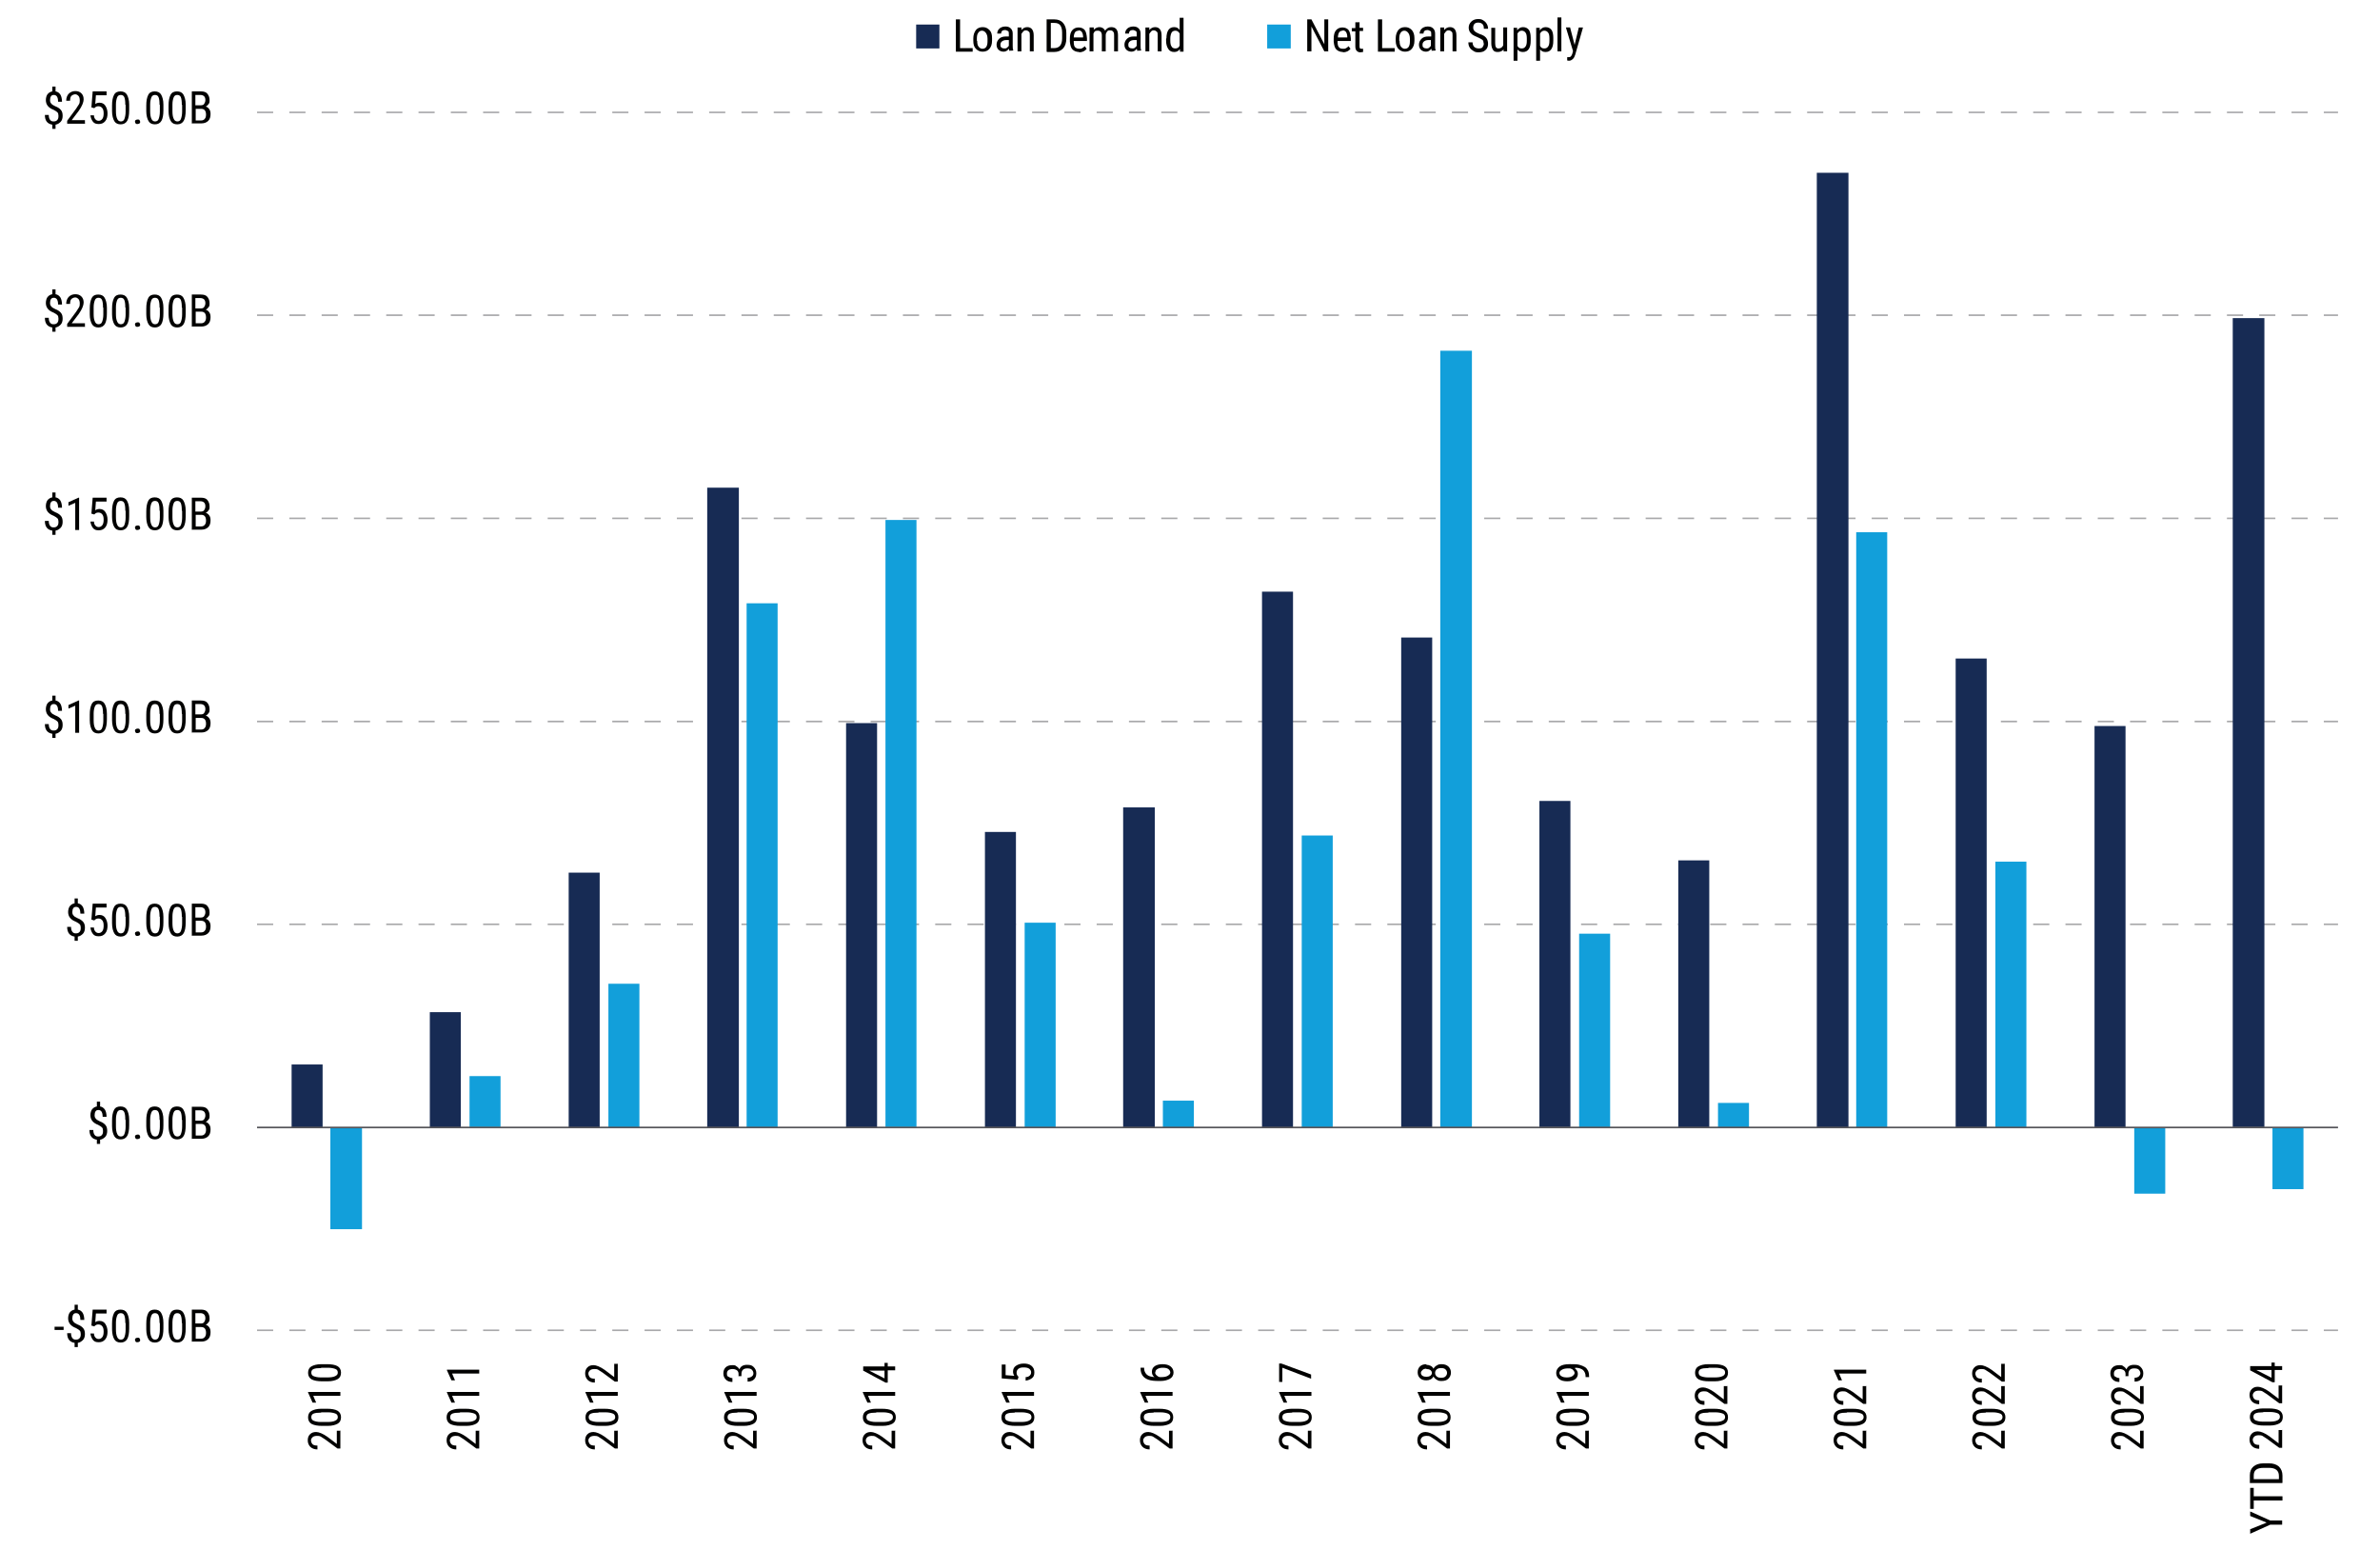 <?xml version="1.0" encoding="UTF-8"?>
<svg id="Layer_1" xmlns="http://www.w3.org/2000/svg" version="1.1" xmlns:xlink="http://www.w3.org/1999/xlink" viewBox="0 0 737 480">
  <!-- Generator: Adobe Illustrator 29.1.0, SVG Export Plug-In . SVG Version: 2.1.0 Build 142)  -->
  <defs>
    <style>
      .st0, .st1 {
        fill: #172b54;
      }

      .st2 {
        clip-path: url(#clippath-1);
      }

      .st3, .st4 {
        fill: #129fda;
      }

      .st3, .st1 {
        fill-rule: evenodd;
      }

      .st5 {
        stroke: #a9a9ab;
        stroke-dasharray: 5 5;
      }

      .st5, .st6, .st7 {
        fill: none;
      }

      .st5, .st7 {
        stroke-linejoin: round;
        stroke-width: .5px;
      }

      .st6 {
        clip-rule: evenodd;
      }

      .st7 {
        stroke: #55555a;
      }

      .st8 {
        fill: #010100;
      }

      .st9 {
        clip-path: url(#clippath);
      }
    </style>
    <clipPath id="clippath">
      <polygon class="st6" points="79.6 413 724.9 413 724.9 34.6 79.6 34.6 79.6 413 79.6 413"/>
    </clipPath>
    <clipPath id="clippath-1">
      <polygon class="st6" points="79.6 413 724.9 413 724.9 34.6 79.6 34.6 79.6 413 79.6 413"/>
    </clipPath>
  </defs>
  <path class="st5" d="M79.6,411.9h644.4M79.6,286.2h644.4M79.6,223.4h644.4M79.6,160.5h644.4M79.6,97.6h644.4M79.6,34.8h644.4"/>
  <g class="st9">
    <path class="st0" d="M90.3,329.6h9.6v19.5h-9.6v-19.5h0ZM133.1,313.4h9.6v35.7h-9.6v-35.7h0ZM176.1,270.2h9.6v78.9h-9.6v-78.9h0ZM219,151h9.8v198.1h-9.8v-198.1h0ZM262,223.9h9.6v125.2h-9.6v-125.2h0ZM305,257.6h9.6v91.5h-9.6v-91.5h0ZM347.8,250h9.8v99.1h-9.8v-99.1h0ZM390.8,183.2h9.6v165.9h-9.6v-165.9h0ZM433.9,197.4h9.6v151.7h-9.6v-151.7h0ZM476.7,248h9.6v101h-9.6v-101h0ZM519.7,266.4h9.6v82.7h-9.6v-82.7h0ZM562.6,53.5h9.8v295.6h-9.8V53.5h0ZM605.6,203.9h9.6v145.2h-9.6v-145.2h0ZM648.6,224.8h9.6v124.3h-9.6v-124.3h0ZM691.4,98.5h9.8v250.5h-9.8V98.5h0Z"/>
  </g>
  <g class="st2">
    <path class="st4" d="M102.3,380.6h9.8v-31.5h-9.8v31.5h0ZM145.4,333.2h9.6v15.8h-9.6v-15.8h0ZM188.4,304.6h9.6v44.5h-9.6v-44.5h0ZM231.2,186.8h9.6v162.3h-9.6v-162.3h0ZM274.2,161h9.6v188h-9.6v-188h0ZM317.3,285.7h9.6v63.4h-9.6v-63.4h0ZM360.1,340.8h9.6v8.3h-9.6v-8.3h0ZM403.1,258.7h9.6v90.4h-9.6v-90.4h0ZM446,108.6h9.8v240.5h-9.8V108.6h0ZM489,289.1h9.6v60h-9.6v-60h0ZM532,341.5h9.6v7.6h-9.6v-7.6h0ZM574.8,164.8h9.6v184.3h-9.6v-184.3h0ZM617.9,266.8h9.6v82.3h-9.6v-82.3h0ZM660.9,369.6h9.6v-20.5h-9.6v20.5h0ZM703.7,368.2h9.6v-19.1h-9.6v19.1h0Z"/>
  </g>
  <line class="st7" x1="79.6" y1="349.1" x2="724" y2="349.1"/>
  <g>
    <path class="st8" d="M19.7,411.8h-2.8v-1h2.8v1Z"/>
    <path class="st8" d="M25,413c0-.4-.1-.8-.3-1s-.6-.5-1.2-.8c-.8-.3-1.4-.7-1.8-1.2-.4-.5-.6-1.1-.6-1.8s.2-1.4.5-1.8c.4-.5.9-.8,1.5-.9v-1.5h1v1.5c.6.1,1.1.4,1.5,1,.3.5.5,1.3.5,2.2h-1.2c0-.6-.1-1.1-.3-1.5s-.6-.6-1-.6-.7.1-.9.4-.3.7-.3,1.2.1.8.4,1.1c.2.3.6.5,1.2.8.8.3,1.4.7,1.8,1.2.4.5.5,1.1.5,1.8s-.2,1.4-.6,1.8-.9.8-1.6.9v1.3h-1v-1.3c-.7-.1-1.3-.4-1.7-.9s-.6-1.2-.6-2.1h1.2c0,.6.1,1.1.4,1.5s.6.5,1.1.5.8-.1,1.1-.4c.3-.3.4-.7.4-1.2Z"/>
    <path class="st8" d="M28.3,410.5l.4-5h4.3v1.2h-3.3l-.2,2.7c.4-.3.9-.4,1.3-.4.8,0,1.4.3,1.8.9s.7,1.4.7,2.4-.2,1.8-.7,2.4-1.1.9-2,.9-1.4-.2-1.8-.7-.7-1.2-.8-2h1.1c0,.6.2,1,.5,1.3.3.3.6.4,1,.4s.8-.2,1.1-.6c.3-.4.4-1,.4-1.7s-.1-1.2-.4-1.6-.7-.6-1.2-.6-.7.1-1,.3l-.3.3-1-.3Z"/>
    <path class="st8" d="M40,411.3c0,1.5-.2,2.6-.6,3.3-.4.7-1.1,1.1-2,1.1s-1.6-.3-2-1-.7-1.7-.7-3.1v-1.7c0-1.5.2-2.5.6-3.3s1.1-1.1,2-1.1,1.6.3,2,1,.7,1.7.7,3.1v1.7ZM38.8,409.6c0-1.1-.1-1.8-.3-2.3-.2-.5-.6-.7-1.1-.7s-.9.2-1.1.7c-.2.5-.4,1.2-.4,2.2v2.1c0,1,.1,1.8.4,2.4.2.5.6.8,1.1.8s.9-.2,1.1-.7.4-1.3.4-2.3v-2.1Z"/>
    <path class="st8" d="M41.8,414.9c0-.2,0-.4.2-.5s.3-.2.6-.2.5,0,.6.2.2.3.2.5,0,.4-.2.5-.3.2-.6.2-.5,0-.6-.2-.2-.3-.2-.5Z"/>
    <path class="st8" d="M50.6,411.3c0,1.5-.2,2.6-.6,3.3-.4.7-1.1,1.1-2,1.1s-1.6-.3-2-1-.7-1.7-.7-3.1v-1.7c0-1.5.2-2.5.6-3.3s1.1-1.1,2-1.1,1.6.3,2,1,.7,1.7.7,3.1v1.7ZM49.4,409.6c0-1.1-.1-1.8-.3-2.3-.2-.5-.6-.7-1.1-.7s-.9.2-1.1.7c-.2.5-.4,1.2-.4,2.2v2.1c0,1,.1,1.8.4,2.4.2.5.6.8,1.1.8s.9-.2,1.1-.7.4-1.3.4-2.3v-2.1Z"/>
    <path class="st8" d="M57.5,411.3c0,1.5-.2,2.6-.6,3.3-.4.7-1.1,1.1-2,1.1s-1.6-.3-2-1-.7-1.7-.7-3.1v-1.7c0-1.5.2-2.5.6-3.3s1.1-1.1,2-1.1,1.6.3,2,1,.7,1.7.7,3.1v1.7ZM56.3,409.6c0-1.1-.1-1.8-.3-2.3-.2-.5-.6-.7-1.1-.7s-.9.2-1.1.7c-.2.5-.4,1.2-.4,2.2v2.1c0,1,.1,1.8.4,2.4.2.5.6.8,1.1.8s.9-.2,1.1-.7.4-1.3.4-2.3v-2.1Z"/>
    <path class="st8" d="M59.4,415.5v-10h2.8c.9,0,1.6.2,2,.7s.7,1.1.7,2-.1.9-.3,1.2-.5.6-.9.8c.5.1.8.4,1.1.8s.4.9.4,1.5c0,.9-.2,1.6-.7,2.1s-1.2.8-2.1.8h-2.9ZM60.6,409.8h1.6c.4,0,.8-.1,1-.4s.4-.7.4-1.2-.1-.9-.4-1.2c-.2-.2-.6-.4-1.1-.4h-1.6v3.2ZM60.6,410.9v3.6h1.7c.5,0,.9-.2,1.1-.5.3-.3.4-.8.4-1.3,0-1.2-.5-1.8-1.5-1.8h-1.7Z"/>
  </g>
  <g>
    <path class="st8" d="M31.9,350.1c0-.4-.1-.8-.3-1s-.6-.5-1.2-.8c-.8-.3-1.4-.7-1.8-1.2-.4-.5-.6-1.1-.6-1.8s.2-1.4.5-1.8c.4-.5.9-.8,1.5-.9v-1.5h1v1.5c.6.1,1.1.4,1.5,1,.3.5.5,1.3.5,2.2h-1.2c0-.6-.1-1.1-.3-1.5s-.6-.6-1-.6-.7.1-.9.4-.3.7-.3,1.2.1.8.4,1.1c.2.3.6.5,1.2.8.8.3,1.4.7,1.8,1.2.4.5.5,1.1.5,1.8s-.2,1.4-.6,1.8-.9.8-1.6.9v1.3h-1v-1.3c-.7-.1-1.3-.4-1.7-.9s-.6-1.2-.6-2.1h1.2c0,.6.1,1.1.4,1.5s.6.5,1.1.5.8-.1,1.1-.4c.3-.3.4-.7.4-1.2Z"/>
    <path class="st8" d="M40,348.4c0,1.5-.2,2.6-.6,3.3-.4.7-1.1,1.1-2,1.1s-1.6-.3-2-1-.7-1.7-.7-3.1v-1.7c0-1.5.2-2.5.6-3.3s1.1-1.1,2-1.1,1.6.3,2,1,.7,1.7.7,3.1v1.7ZM38.8,346.7c0-1.1-.1-1.8-.3-2.3-.2-.5-.6-.7-1.1-.7s-.9.2-1.1.7c-.2.5-.4,1.2-.4,2.2v2.1c0,1,.1,1.8.4,2.4.2.5.6.8,1.1.8s.9-.2,1.1-.7.4-1.3.4-2.3v-2.1Z"/>
    <path class="st8" d="M41.8,352c0-.2,0-.4.2-.5s.3-.2.6-.2.5,0,.6.2.2.3.2.5,0,.4-.2.5-.3.2-.6.2-.5,0-.6-.2-.2-.3-.2-.5Z"/>
    <path class="st8" d="M50.6,348.4c0,1.5-.2,2.6-.6,3.3-.4.7-1.1,1.1-2,1.1s-1.6-.3-2-1-.7-1.7-.7-3.1v-1.7c0-1.5.2-2.5.6-3.3s1.1-1.1,2-1.1,1.6.3,2,1,.7,1.7.7,3.1v1.7ZM49.4,346.7c0-1.1-.1-1.8-.3-2.3-.2-.5-.6-.7-1.1-.7s-.9.2-1.1.7c-.2.5-.4,1.2-.4,2.2v2.1c0,1,.1,1.8.4,2.4.2.5.6.8,1.1.8s.9-.2,1.1-.7.4-1.3.4-2.3v-2.1Z"/>
    <path class="st8" d="M57.5,348.4c0,1.5-.2,2.6-.6,3.3-.4.7-1.1,1.1-2,1.1s-1.6-.3-2-1-.7-1.7-.7-3.1v-1.7c0-1.5.2-2.5.6-3.3s1.1-1.1,2-1.1,1.6.3,2,1,.7,1.7.7,3.1v1.7ZM56.3,346.7c0-1.1-.1-1.8-.3-2.3-.2-.5-.6-.7-1.1-.7s-.9.2-1.1.7c-.2.5-.4,1.2-.4,2.2v2.1c0,1,.1,1.8.4,2.4.2.5.6.8,1.1.8s.9-.2,1.1-.7.4-1.3.4-2.3v-2.1Z"/>
    <path class="st8" d="M59.4,352.7v-10h2.8c.9,0,1.6.2,2,.7s.7,1.1.7,2-.1.9-.3,1.2-.5.6-.9.8c.5.1.8.4,1.1.8s.4.9.4,1.5c0,.9-.2,1.6-.7,2.1s-1.2.8-2.1.8h-2.9ZM60.6,347h1.6c.4,0,.8-.1,1-.4s.4-.7.4-1.2-.1-.9-.4-1.2c-.2-.2-.6-.4-1.1-.4h-1.6v3.2ZM60.6,348v3.6h1.7c.5,0,.9-.2,1.1-.5.3-.3.4-.8.4-1.3,0-1.2-.5-1.8-1.5-1.8h-1.7Z"/>
  </g>
  <g>
    <path class="st8" d="M25,287.2c0-.4-.1-.8-.3-1s-.6-.5-1.2-.8c-.8-.3-1.4-.7-1.8-1.2-.4-.5-.6-1.1-.6-1.8s.2-1.4.5-1.8c.4-.5.9-.8,1.5-.9v-1.5h1v1.5c.6.1,1.1.4,1.5,1,.3.5.5,1.3.5,2.2h-1.2c0-.6-.1-1.1-.3-1.5s-.6-.6-1-.6-.7.1-.9.4-.3.7-.3,1.2.1.8.4,1.1c.2.3.6.5,1.2.8.8.3,1.4.7,1.8,1.2.4.5.5,1.1.5,1.8s-.2,1.4-.6,1.8-.9.8-1.6.9v1.3h-1v-1.3c-.7-.1-1.3-.4-1.7-.9s-.6-1.2-.6-2.1h1.2c0,.6.1,1.1.4,1.5s.6.5,1.1.5.8-.1,1.1-.4c.3-.3.4-.7.4-1.2Z"/>
    <path class="st8" d="M28.3,284.8l.4-5h4.3v1.2h-3.3l-.2,2.7c.4-.3.9-.4,1.3-.4.8,0,1.4.3,1.8.9s.7,1.4.7,2.4-.2,1.8-.7,2.4-1.1.9-2,.9-1.4-.2-1.8-.7-.7-1.2-.8-2h1.1c0,.6.2,1,.5,1.3.3.3.6.4,1,.4s.8-.2,1.1-.6c.3-.4.4-1,.4-1.7s-.1-1.2-.4-1.6-.7-.6-1.2-.6-.7.1-1,.3l-.3.3-1-.3Z"/>
    <path class="st8" d="M40,285.6c0,1.5-.2,2.6-.6,3.3-.4.7-1.1,1.1-2,1.1s-1.6-.3-2-1-.7-1.7-.7-3.1v-1.7c0-1.5.2-2.5.6-3.3s1.1-1.1,2-1.1,1.6.3,2,1,.7,1.7.7,3.1v1.7ZM38.8,283.8c0-1.1-.1-1.8-.3-2.3-.2-.5-.6-.7-1.1-.7s-.9.2-1.1.7c-.2.5-.4,1.2-.4,2.2v2.1c0,1,.1,1.8.4,2.4.2.5.6.8,1.1.8s.9-.2,1.1-.7.4-1.3.4-2.3v-2.1Z"/>
    <path class="st8" d="M41.8,289.1c0-.2,0-.4.2-.5s.3-.2.6-.2.5,0,.6.2.2.3.2.5,0,.4-.2.5-.3.2-.6.2-.5,0-.6-.2-.2-.3-.2-.5Z"/>
    <path class="st8" d="M50.6,285.6c0,1.5-.2,2.6-.6,3.3-.4.7-1.1,1.1-2,1.1s-1.6-.3-2-1-.7-1.7-.7-3.1v-1.7c0-1.5.2-2.5.6-3.3s1.1-1.1,2-1.1,1.6.3,2,1,.7,1.7.7,3.1v1.7ZM49.4,283.8c0-1.1-.1-1.8-.3-2.3-.2-.5-.6-.7-1.1-.7s-.9.2-1.1.7c-.2.5-.4,1.2-.4,2.2v2.1c0,1,.1,1.8.4,2.4.2.5.6.8,1.1.8s.9-.2,1.1-.7.4-1.3.4-2.3v-2.1Z"/>
    <path class="st8" d="M57.5,285.6c0,1.5-.2,2.6-.6,3.3-.4.7-1.1,1.1-2,1.1s-1.6-.3-2-1-.7-1.7-.7-3.1v-1.7c0-1.5.2-2.5.6-3.3s1.1-1.1,2-1.1,1.6.3,2,1,.7,1.7.7,3.1v1.7ZM56.3,283.8c0-1.1-.1-1.8-.3-2.3-.2-.5-.6-.7-1.1-.7s-.9.2-1.1.7c-.2.5-.4,1.2-.4,2.2v2.1c0,1,.1,1.8.4,2.4.2.5.6.8,1.1.8s.9-.2,1.1-.7.4-1.3.4-2.3v-2.1Z"/>
    <path class="st8" d="M59.4,289.8v-10h2.8c.9,0,1.6.2,2,.7s.7,1.1.7,2-.1.9-.3,1.2-.5.6-.9.8c.5.1.8.4,1.1.8s.4.9.4,1.5c0,.9-.2,1.6-.7,2.1s-1.2.8-2.1.8h-2.9ZM60.6,284.1h1.6c.4,0,.8-.1,1-.4s.4-.7.4-1.2-.1-.9-.4-1.2c-.2-.2-.6-.4-1.1-.4h-1.6v3.2ZM60.6,285.1v3.6h1.7c.5,0,.9-.2,1.1-.5.3-.3.4-.8.4-1.3,0-1.2-.5-1.8-1.5-1.8h-1.7Z"/>
  </g>
  <g>
    <path class="st8" d="M18.1,224.4c0-.4-.1-.8-.3-1s-.6-.5-1.2-.8c-.8-.3-1.4-.7-1.8-1.2-.4-.5-.6-1.1-.6-1.8s.2-1.4.5-1.8c.4-.5.9-.8,1.5-.9v-1.5h1v1.5c.6.1,1.1.4,1.5,1,.3.5.5,1.3.5,2.2h-1.2c0-.6-.1-1.1-.3-1.5s-.6-.6-1-.6-.7.1-.9.4-.3.7-.3,1.2.1.8.4,1.1c.2.3.6.5,1.2.8.8.3,1.4.7,1.8,1.2.4.5.5,1.1.5,1.8s-.2,1.4-.6,1.8-.9.8-1.6.9v1.3h-1v-1.3c-.7-.1-1.3-.4-1.7-.9s-.6-1.2-.6-2.1h1.2c0,.6.1,1.1.4,1.5s.6.5,1.1.5.8-.1,1.1-.4c.3-.3.4-.7.4-1.2Z"/>
    <path class="st8" d="M24.5,226.9h-1.2v-8.4l-2.1.9v-1.1l3.1-1.4h.2v10Z"/>
    <path class="st8" d="M33.1,222.7c0,1.5-.2,2.6-.6,3.3-.4.7-1.1,1.1-2,1.1s-1.6-.3-2-1-.7-1.7-.7-3.1v-1.7c0-1.5.2-2.5.6-3.3s1.1-1.1,2-1.1,1.6.3,2,1,.7,1.7.7,3.1v1.7ZM31.9,221c0-1.1-.1-1.8-.3-2.3-.2-.5-.6-.7-1.1-.7s-.9.2-1.1.7c-.2.5-.4,1.2-.4,2.2v2.1c0,1,.1,1.8.4,2.4.2.5.6.8,1.1.8s.9-.2,1.1-.7.4-1.3.4-2.3v-2.1Z"/>
    <path class="st8" d="M40,222.7c0,1.5-.2,2.6-.6,3.3-.4.7-1.1,1.1-2,1.1s-1.6-.3-2-1-.7-1.7-.7-3.1v-1.7c0-1.5.2-2.5.6-3.3s1.1-1.1,2-1.1,1.6.3,2,1,.7,1.7.7,3.1v1.7ZM38.8,221c0-1.1-.1-1.8-.3-2.3-.2-.5-.6-.7-1.1-.7s-.9.2-1.1.7c-.2.5-.4,1.2-.4,2.2v2.1c0,1,.1,1.8.4,2.4.2.5.6.8,1.1.8s.9-.2,1.1-.7.4-1.3.4-2.3v-2.1Z"/>
    <path class="st8" d="M41.8,226.3c0-.2,0-.4.2-.5s.3-.2.6-.2.5,0,.6.2.2.3.2.5,0,.4-.2.5-.3.2-.6.2-.5,0-.6-.2-.2-.3-.2-.5Z"/>
    <path class="st8" d="M50.6,222.7c0,1.5-.2,2.6-.6,3.3-.4.7-1.1,1.1-2,1.1s-1.6-.3-2-1-.7-1.7-.7-3.1v-1.7c0-1.5.2-2.5.6-3.3s1.1-1.1,2-1.1,1.6.3,2,1,.7,1.7.7,3.1v1.7ZM49.4,221c0-1.1-.1-1.8-.3-2.3-.2-.5-.6-.7-1.1-.7s-.9.2-1.1.7c-.2.5-.4,1.2-.4,2.2v2.1c0,1,.1,1.8.4,2.4.2.5.6.8,1.1.8s.9-.2,1.1-.7.4-1.3.4-2.3v-2.1Z"/>
    <path class="st8" d="M57.5,222.7c0,1.5-.2,2.6-.6,3.3-.4.7-1.1,1.1-2,1.1s-1.6-.3-2-1-.7-1.7-.7-3.1v-1.7c0-1.5.2-2.5.6-3.3s1.1-1.1,2-1.1,1.6.3,2,1,.7,1.7.7,3.1v1.7ZM56.3,221c0-1.1-.1-1.8-.3-2.3-.2-.5-.6-.7-1.1-.7s-.9.2-1.1.7c-.2.5-.4,1.2-.4,2.2v2.1c0,1,.1,1.8.4,2.4.2.5.6.8,1.1.8s.9-.2,1.1-.7.4-1.3.4-2.3v-2.1Z"/>
    <path class="st8" d="M59.4,226.9v-10h2.8c.9,0,1.6.2,2,.7s.7,1.1.7,2-.1.9-.3,1.2-.5.6-.9.8c.5.1.8.4,1.1.8s.4.9.4,1.5c0,.9-.2,1.6-.7,2.1s-1.2.8-2.1.8h-2.9ZM60.6,221.2h1.6c.4,0,.8-.1,1-.4s.4-.7.4-1.2-.1-.9-.4-1.2c-.2-.2-.6-.4-1.1-.4h-1.6v3.2ZM60.6,222.3v3.6h1.7c.5,0,.9-.2,1.1-.5.3-.3.4-.8.4-1.3,0-1.2-.5-1.8-1.5-1.8h-1.7Z"/>
  </g>
  <g>
    <path class="st8" d="M18.1,161.5c0-.4-.1-.8-.3-1s-.6-.5-1.2-.8c-.8-.3-1.4-.7-1.8-1.2-.4-.5-.6-1.1-.6-1.8s.2-1.4.5-1.8c.4-.5.9-.8,1.5-.9v-1.5h1v1.5c.6.1,1.1.4,1.5,1,.3.5.5,1.3.5,2.2h-1.2c0-.6-.1-1.1-.3-1.5s-.6-.6-1-.6-.7.1-.9.4-.3.7-.3,1.2.1.8.4,1.1c.2.3.6.5,1.2.8.8.3,1.4.7,1.8,1.2.4.5.5,1.1.5,1.8s-.2,1.4-.6,1.8-.9.8-1.6.9v1.3h-1v-1.3c-.7-.1-1.3-.4-1.7-.9s-.6-1.2-.6-2.1h1.2c0,.6.1,1.1.4,1.5s.6.5,1.1.5.8-.1,1.1-.4c.3-.3.4-.7.4-1.2Z"/>
    <path class="st8" d="M24.5,164.1h-1.2v-8.4l-2.1.9v-1.1l3.1-1.4h.2v10Z"/>
    <path class="st8" d="M28.3,159.1l.4-5h4.3v1.2h-3.3l-.2,2.7c.4-.3.9-.4,1.3-.4.8,0,1.4.3,1.8.9s.7,1.4.7,2.4-.2,1.8-.7,2.4-1.1.9-2,.9-1.4-.2-1.8-.7-.7-1.2-.8-2h1.1c0,.6.2,1,.5,1.3.3.3.6.4,1,.4s.8-.2,1.1-.6c.3-.4.4-1,.4-1.7s-.1-1.2-.4-1.6-.7-.6-1.2-.6-.7.1-1,.3l-.3.3-1-.3Z"/>
    <path class="st8" d="M40,159.8c0,1.5-.2,2.6-.6,3.3-.4.7-1.1,1.1-2,1.1s-1.6-.3-2-1-.7-1.7-.7-3.1v-1.7c0-1.5.2-2.5.6-3.3s1.1-1.1,2-1.1,1.6.3,2,1,.7,1.7.7,3.1v1.7ZM38.8,158.1c0-1.1-.1-1.8-.3-2.3-.2-.5-.6-.7-1.1-.7s-.9.2-1.1.7c-.2.5-.4,1.2-.4,2.2v2.1c0,1,.1,1.8.4,2.4.2.5.6.8,1.1.8s.9-.2,1.1-.7.4-1.3.4-2.3v-2.1Z"/>
    <path class="st8" d="M41.8,163.4c0-.2,0-.4.2-.5s.3-.2.6-.2.5,0,.6.2.2.3.2.5,0,.4-.2.5-.3.2-.6.2-.5,0-.6-.2-.2-.3-.2-.5Z"/>
    <path class="st8" d="M50.6,159.8c0,1.5-.2,2.6-.6,3.3-.4.7-1.1,1.1-2,1.1s-1.6-.3-2-1-.7-1.7-.7-3.1v-1.7c0-1.5.2-2.5.6-3.3s1.1-1.1,2-1.1,1.6.3,2,1,.7,1.7.7,3.1v1.7ZM49.4,158.1c0-1.1-.1-1.8-.3-2.3-.2-.5-.6-.7-1.1-.7s-.9.2-1.1.7c-.2.5-.4,1.2-.4,2.2v2.1c0,1,.1,1.8.4,2.4.2.5.6.8,1.1.8s.9-.2,1.1-.7.4-1.3.4-2.3v-2.1Z"/>
    <path class="st8" d="M57.5,159.8c0,1.5-.2,2.6-.6,3.3-.4.7-1.1,1.1-2,1.1s-1.6-.3-2-1-.7-1.7-.7-3.1v-1.7c0-1.5.2-2.5.6-3.3s1.1-1.1,2-1.1,1.6.3,2,1,.7,1.7.7,3.1v1.7ZM56.3,158.1c0-1.1-.1-1.8-.3-2.3-.2-.5-.6-.7-1.1-.7s-.9.2-1.1.7c-.2.5-.4,1.2-.4,2.2v2.1c0,1,.1,1.8.4,2.4.2.5.6.8,1.1.8s.9-.2,1.1-.7.4-1.3.4-2.3v-2.1Z"/>
    <path class="st8" d="M59.4,164.1v-10h2.8c.9,0,1.6.2,2,.7s.7,1.1.7,2-.1.9-.3,1.2-.5.6-.9.8c.5.1.8.4,1.1.8s.4.9.4,1.5c0,.9-.2,1.6-.7,2.1s-1.2.8-2.1.8h-2.9ZM60.6,158.4h1.6c.4,0,.8-.1,1-.4s.4-.7.4-1.2-.1-.9-.4-1.2c-.2-.2-.6-.4-1.1-.4h-1.6v3.2ZM60.6,159.4v3.6h1.7c.5,0,.9-.2,1.1-.5.3-.3.4-.8.4-1.3,0-1.2-.5-1.8-1.5-1.8h-1.7Z"/>
  </g>
  <g>
    <path class="st8" d="M18.1,98.6c0-.4-.1-.8-.3-1s-.6-.5-1.2-.8c-.8-.3-1.4-.7-1.8-1.2-.4-.5-.6-1.1-.6-1.8s.2-1.4.5-1.8c.4-.5.9-.8,1.5-.9v-1.5h1v1.5c.6.1,1.1.4,1.5,1,.3.5.5,1.3.5,2.2h-1.2c0-.6-.1-1.1-.3-1.5s-.6-.6-1-.6-.7.1-.9.4-.3.7-.3,1.2.1.8.4,1.1c.2.3.6.5,1.2.8.8.3,1.4.7,1.8,1.2.4.5.5,1.1.5,1.8s-.2,1.4-.6,1.8-.9.8-1.6.9v1.3h-1v-1.3c-.7-.1-1.3-.4-1.7-.9s-.6-1.2-.6-2.1h1.2c0,.6.1,1.1.4,1.5s.6.5,1.1.5.8-.1,1.1-.4c.3-.3.4-.7.4-1.2Z"/>
    <path class="st8" d="M26.4,101.2h-5.6v-.9l2.8-3.8c.4-.6.7-1.1.9-1.4.2-.4.2-.8.2-1.2s-.1-1-.4-1.3-.6-.5-1-.5-.9.2-1.2.5c-.3.3-.4.9-.4,1.5h-1.2c0-.9.3-1.7.8-2.2s1.2-.8,2-.8,1.4.2,1.9.7c.5.5.7,1.1.7,1.9s-.5,2.1-1.5,3.5l-2.2,2.9h4.1v1Z"/>
    <path class="st8" d="M33.1,97c0,1.5-.2,2.6-.6,3.3-.4.7-1.1,1.1-2,1.1s-1.6-.3-2-1-.7-1.7-.7-3.1v-1.7c0-1.5.2-2.5.6-3.3s1.1-1.1,2-1.1,1.6.3,2,1,.7,1.7.7,3.1v1.7ZM31.9,95.2c0-1.1-.1-1.8-.3-2.3-.2-.5-.6-.7-1.1-.7s-.9.2-1.1.7c-.2.5-.4,1.2-.4,2.2v2.1c0,1,.1,1.8.4,2.4.2.5.6.8,1.1.8s.9-.2,1.1-.7.4-1.3.4-2.3v-2.1Z"/>
    <path class="st8" d="M40,97c0,1.5-.2,2.6-.6,3.3-.4.7-1.1,1.1-2,1.1s-1.6-.3-2-1-.7-1.7-.7-3.1v-1.7c0-1.5.2-2.5.6-3.3s1.1-1.1,2-1.1,1.6.3,2,1,.7,1.7.7,3.1v1.7ZM38.8,95.2c0-1.1-.1-1.8-.3-2.3-.2-.5-.6-.7-1.1-.7s-.9.2-1.1.7c-.2.5-.4,1.2-.4,2.2v2.1c0,1,.1,1.8.4,2.4.2.5.6.8,1.1.8s.9-.2,1.1-.7.4-1.3.4-2.3v-2.1Z"/>
    <path class="st8" d="M41.8,100.5c0-.2,0-.4.2-.5s.3-.2.6-.2.5,0,.6.2.2.3.2.5,0,.4-.2.5-.3.2-.6.2-.5,0-.6-.2-.2-.3-.2-.5Z"/>
    <path class="st8" d="M50.6,97c0,1.5-.2,2.6-.6,3.3-.4.7-1.1,1.1-2,1.1s-1.6-.3-2-1-.7-1.7-.7-3.1v-1.7c0-1.5.2-2.5.6-3.3s1.1-1.1,2-1.1,1.6.3,2,1,.7,1.7.7,3.1v1.7ZM49.4,95.2c0-1.1-.1-1.8-.3-2.3-.2-.5-.6-.7-1.1-.7s-.9.2-1.1.7c-.2.5-.4,1.2-.4,2.2v2.1c0,1,.1,1.8.4,2.4.2.5.6.8,1.1.8s.9-.2,1.1-.7.4-1.3.4-2.3v-2.1Z"/>
    <path class="st8" d="M57.5,97c0,1.5-.2,2.6-.6,3.3-.4.7-1.1,1.1-2,1.1s-1.6-.3-2-1-.7-1.7-.7-3.1v-1.7c0-1.5.2-2.5.6-3.3s1.1-1.1,2-1.1,1.6.3,2,1,.7,1.7.7,3.1v1.7ZM56.3,95.2c0-1.1-.1-1.8-.3-2.3-.2-.5-.6-.7-1.1-.7s-.9.2-1.1.7c-.2.5-.4,1.2-.4,2.2v2.1c0,1,.1,1.8.4,2.4.2.5.6.8,1.1.8s.9-.2,1.1-.7.4-1.3.4-2.3v-2.1Z"/>
    <path class="st8" d="M59.4,101.2v-10h2.8c.9,0,1.6.2,2,.7s.7,1.1.7,2-.1.9-.3,1.2-.5.6-.9.8c.5.1.8.4,1.1.8s.4.9.4,1.5c0,.9-.2,1.6-.7,2.1s-1.2.8-2.1.8h-2.9ZM60.6,95.5h1.6c.4,0,.8-.1,1-.4s.4-.7.4-1.2-.1-.9-.4-1.2c-.2-.2-.6-.4-1.1-.4h-1.6v3.2ZM60.6,96.5v3.6h1.7c.5,0,.9-.2,1.1-.5.3-.3.4-.8.4-1.3,0-1.2-.5-1.8-1.5-1.8h-1.7Z"/>
  </g>
  <g>
    <path class="st8" d="M18.1,35.8c0-.4-.1-.8-.3-1s-.6-.5-1.2-.8c-.8-.3-1.4-.7-1.8-1.2-.4-.5-.6-1.1-.6-1.8s.2-1.4.5-1.8c.4-.5.9-.8,1.5-.9v-1.5h1v1.5c.6.1,1.1.4,1.5,1,.3.5.5,1.3.5,2.2h-1.2c0-.6-.1-1.1-.3-1.5s-.6-.6-1-.6-.7.1-.9.4-.3.7-.3,1.2.1.8.4,1.1c.2.3.6.5,1.2.8.8.3,1.4.7,1.8,1.2.4.5.5,1.1.5,1.8s-.2,1.4-.6,1.8-.9.8-1.6.9v1.3h-1v-1.3c-.7-.1-1.3-.4-1.7-.9s-.6-1.2-.6-2.1h1.2c0,.6.1,1.1.4,1.5s.6.5,1.1.5.8-.1,1.1-.4c.3-.3.4-.7.4-1.2Z"/>
    <path class="st8" d="M26.4,38.3h-5.6v-.9l2.8-3.8c.4-.6.7-1.1.9-1.4.2-.4.2-.8.2-1.2s-.1-1-.4-1.3-.6-.5-1-.5-.9.2-1.2.5c-.3.3-.4.9-.4,1.5h-1.2c0-.9.3-1.7.8-2.2s1.2-.8,2-.8,1.4.2,1.9.7c.5.5.7,1.1.7,1.9s-.5,2.1-1.5,3.5l-2.2,2.9h4.1v1Z"/>
    <path class="st8" d="M28.3,33.3l.4-5h4.3v1.2h-3.3l-.2,2.7c.4-.3.9-.4,1.3-.4.8,0,1.4.3,1.8.9s.7,1.4.7,2.4-.2,1.8-.7,2.4-1.1.9-2,.9-1.4-.2-1.8-.7-.7-1.2-.8-2h1.1c0,.6.2,1,.5,1.3.3.3.6.4,1,.4s.8-.2,1.1-.6c.3-.4.4-1,.4-1.7s-.1-1.2-.4-1.6-.7-.6-1.2-.6-.7.1-1,.3l-.3.3-1-.3Z"/>
    <path class="st8" d="M40,34.1c0,1.5-.2,2.6-.6,3.3-.4.7-1.1,1.1-2,1.1s-1.6-.3-2-1-.7-1.7-.7-3.1v-1.7c0-1.5.2-2.5.6-3.3s1.1-1.1,2-1.1,1.6.3,2,1,.7,1.7.7,3.1v1.7ZM38.8,32.4c0-1.1-.1-1.8-.3-2.3-.2-.5-.6-.7-1.1-.7s-.9.2-1.1.7c-.2.5-.4,1.2-.4,2.2v2.1c0,1,.1,1.8.4,2.4.2.5.6.8,1.1.8s.9-.2,1.1-.7.4-1.3.4-2.3v-2.1Z"/>
    <path class="st8" d="M41.8,37.7c0-.2,0-.4.2-.5s.3-.2.6-.2.5,0,.6.2.2.3.2.5,0,.4-.2.5-.3.2-.6.2-.5,0-.6-.2-.2-.3-.2-.5Z"/>
    <path class="st8" d="M50.6,34.1c0,1.5-.2,2.6-.6,3.3-.4.7-1.1,1.1-2,1.1s-1.6-.3-2-1-.7-1.7-.7-3.1v-1.7c0-1.5.2-2.5.6-3.3s1.1-1.1,2-1.1,1.6.3,2,1,.7,1.7.7,3.1v1.7ZM49.4,32.4c0-1.1-.1-1.8-.3-2.3-.2-.5-.6-.7-1.1-.7s-.9.2-1.1.7c-.2.5-.4,1.2-.4,2.2v2.1c0,1,.1,1.8.4,2.4.2.5.6.8,1.1.8s.9-.2,1.1-.7.4-1.3.4-2.3v-2.1Z"/>
    <path class="st8" d="M57.5,34.1c0,1.5-.2,2.6-.6,3.3-.4.7-1.1,1.1-2,1.1s-1.6-.3-2-1-.7-1.7-.7-3.1v-1.7c0-1.5.2-2.5.6-3.3s1.1-1.1,2-1.1,1.6.3,2,1,.7,1.7.7,3.1v1.7ZM56.3,32.4c0-1.1-.1-1.8-.3-2.3-.2-.5-.6-.7-1.1-.7s-.9.2-1.1.7c-.2.5-.4,1.2-.4,2.2v2.1c0,1,.1,1.8.4,2.4.2.5.6.8,1.1.8s.9-.2,1.1-.7.4-1.3.4-2.3v-2.1Z"/>
    <path class="st8" d="M59.4,38.3v-10h2.8c.9,0,1.6.2,2,.7s.7,1.1.7,2-.1.9-.3,1.2-.5.6-.9.8c.5.1.8.4,1.1.8s.4.9.4,1.5c0,.9-.2,1.6-.7,2.1s-1.2.8-2.1.8h-2.9ZM60.6,32.6h1.6c.4,0,.8-.1,1-.4s.4-.7.4-1.2-.1-.9-.4-1.2c-.2-.2-.6-.4-1.1-.4h-1.6v3.2ZM60.6,33.7v3.6h1.7c.5,0,.9-.2,1.1-.5.3-.3.4-.8.4-1.3,0-1.2-.5-1.8-1.5-1.8h-1.7Z"/>
  </g>
  <g>
    <path class="st8" d="M105.4,442.9v5.6h-.9l-3.8-2.8c-.6-.4-1.1-.7-1.4-.9-.4-.2-.8-.2-1.2-.2s-1,.1-1.3.4-.5.6-.5,1,.2.9.5,1.2c.3.3.9.4,1.5.4v1.2c-.9,0-1.7-.3-2.2-.8s-.8-1.2-.8-2,.2-1.4.7-1.9,1.1-.7,1.9-.7,2.1.5,3.5,1.5l2.9,2.2v-4.1h1Z"/>
    <path class="st8" d="M101.2,436.2c1.5,0,2.6.2,3.3.6s1.1,1.1,1.1,2-.3,1.6-1,2-1.7.7-3.1.7h-1.7c-1.5,0-2.5-.2-3.3-.6-.7-.4-1.1-1.1-1.1-2s.3-1.6,1-2c.7-.4,1.7-.7,3.1-.7h1.7ZM99.4,437.4c-1.1,0-1.8.1-2.3.3s-.7.6-.7,1.1.2.9.7,1.1,1.2.4,2.2.4h2.1c1,0,1.8-.1,2.4-.4s.8-.6.8-1.1-.2-.9-.7-1.1-1.3-.4-2.3-.4h-2.1Z"/>
    <path class="st8" d="M105.4,431v1.2h-8.4l.9,2.1h-1.1l-1.4-3.1v-.2h10Z"/>
    <path class="st8" d="M101.2,422.4c1.5,0,2.6.2,3.3.6s1.1,1.1,1.1,2-.3,1.6-1,2-1.7.7-3.1.7h-1.7c-1.5,0-2.5-.2-3.3-.6-.7-.4-1.1-1.1-1.1-2s.3-1.6,1-2c.7-.4,1.7-.7,3.1-.7h1.7ZM99.4,423.6c-1.1,0-1.8.1-2.3.3s-.7.6-.7,1.1.2.9.7,1.1,1.2.4,2.2.4h2.1c1,0,1.8-.1,2.4-.4s.8-.6.8-1.1-.2-.9-.7-1.1-1.3-.4-2.3-.4h-2.1Z"/>
  </g>
  <g>
    <path class="st8" d="M148.4,442.9v5.6h-.9l-3.8-2.8c-.6-.4-1.1-.7-1.4-.9-.4-.2-.8-.2-1.2-.2s-1,.1-1.3.4-.5.6-.5,1,.2.9.5,1.2c.3.3.9.4,1.5.4v1.2c-.9,0-1.7-.3-2.2-.8s-.8-1.2-.8-2,.2-1.4.7-1.9,1.1-.7,1.9-.7,2.1.5,3.5,1.5l2.9,2.2v-4.1h1Z"/>
    <path class="st8" d="M144.1,436.2c1.5,0,2.6.2,3.3.6s1.1,1.1,1.1,2-.3,1.6-1,2-1.7.7-3.1.7h-1.7c-1.5,0-2.5-.2-3.3-.6-.7-.4-1.1-1.1-1.1-2s.3-1.6,1-2c.7-.4,1.7-.7,3.1-.7h1.7ZM142.4,437.4c-1.1,0-1.8.1-2.3.3s-.7.6-.7,1.1.2.9.7,1.1,1.2.4,2.2.4h2.1c1,0,1.8-.1,2.4-.4s.8-.6.8-1.1-.2-.9-.7-1.1-1.3-.4-2.3-.4h-2.1Z"/>
    <path class="st8" d="M148.4,431v1.2h-8.4l.9,2.1h-1.1l-1.4-3.1v-.2h10Z"/>
    <path class="st8" d="M148.4,424.1v1.2h-8.4l.9,2.1h-1.1l-1.4-3.1v-.2h10Z"/>
  </g>
  <g>
    <path class="st8" d="M191.3,442.9v5.6h-.9l-3.8-2.8c-.6-.4-1.1-.7-1.4-.9-.4-.2-.8-.2-1.2-.2s-1,.1-1.3.4-.5.6-.5,1,.2.9.5,1.2c.3.3.9.4,1.5.4v1.2c-.9,0-1.7-.3-2.2-.8s-.8-1.2-.8-2,.2-1.4.7-1.9,1.1-.7,1.9-.7,2.1.5,3.5,1.5l2.9,2.2v-4.1h1Z"/>
    <path class="st8" d="M187.1,436.2c1.5,0,2.6.2,3.3.6s1.1,1.1,1.1,2-.3,1.6-1,2-1.7.7-3.1.7h-1.7c-1.5,0-2.5-.2-3.3-.6-.7-.4-1.1-1.1-1.1-2s.3-1.6,1-2c.7-.4,1.7-.7,3.1-.7h1.7ZM185.3,437.4c-1.1,0-1.8.1-2.3.3s-.7.6-.7,1.1.2.9.7,1.1,1.2.4,2.2.4h2.1c1,0,1.8-.1,2.4-.4s.8-.6.8-1.1-.2-.9-.7-1.1-1.3-.4-2.3-.4h-2.1Z"/>
    <path class="st8" d="M191.3,431v1.2h-8.4l.9,2.1h-1.1l-1.4-3.1v-.2h10Z"/>
    <path class="st8" d="M191.3,422.2v5.6h-.9l-3.8-2.8c-.6-.4-1.1-.7-1.4-.9-.4-.2-.8-.2-1.2-.2s-1,.1-1.3.4-.5.6-.5,1,.2.9.5,1.2c.3.3.9.4,1.5.4v1.2c-.9,0-1.7-.3-2.2-.8s-.8-1.2-.8-2,.2-1.4.7-1.9,1.1-.7,1.9-.7,2.1.5,3.5,1.5l2.9,2.2v-4.1h1Z"/>
  </g>
  <g>
    <path class="st8" d="M234.3,442.9v5.6h-.9l-3.8-2.8c-.6-.4-1.1-.7-1.4-.9-.4-.2-.8-.2-1.2-.2s-1,.1-1.3.4-.5.6-.5,1,.2.9.5,1.2c.3.3.9.4,1.5.4v1.2c-.9,0-1.7-.3-2.2-.8s-.8-1.2-.8-2,.2-1.4.7-1.9,1.1-.7,1.9-.7,2.1.5,3.5,1.5l2.9,2.2v-4.1h1Z"/>
    <path class="st8" d="M230,436.2c1.5,0,2.6.2,3.3.6s1.1,1.1,1.1,2-.3,1.6-1,2-1.7.7-3.1.7h-1.7c-1.5,0-2.5-.2-3.3-.6-.7-.4-1.1-1.1-1.1-2s.3-1.6,1-2c.7-.4,1.7-.7,3.1-.7h1.7ZM228.3,437.4c-1.1,0-1.8.1-2.3.3s-.7.6-.7,1.1.2.9.7,1.1,1.2.4,2.2.4h2.1c1,0,1.8-.1,2.4-.4s.8-.6.8-1.1-.2-.9-.7-1.1-1.3-.4-2.3-.4h-2.1Z"/>
    <path class="st8" d="M234.3,431v1.2h-8.4l.9,2.1h-1.1l-1.4-3.1v-.2h10Z"/>
    <path class="st8" d="M228.7,426.2v-.8c0-.5-.2-.9-.5-1.1s-.7-.4-1.3-.4c-1.2,0-1.8.5-1.8,1.4s.2.8.5,1,.7.4,1.2.4v1.2c-.8,0-1.5-.2-2-.7-.5-.5-.8-1.1-.8-1.9s.2-1.4.7-1.9,1.2-.7,2.1-.7.9.1,1.3.4c.4.2.7.6.9.9.3-.9,1.1-1.4,2.3-1.4s1.6.2,2.1.7c.5.5.8,1.1.8,1.9s-.2,1.4-.7,1.9c-.5.5-1.2.7-2,.7v-1.2c.5,0,.9-.1,1.3-.4s.5-.6.5-1-.2-.8-.5-1.1c-.3-.3-.8-.4-1.4-.4-1.2,0-1.8.6-1.8,1.7v.7h-1Z"/>
  </g>
  <g>
    <path class="st8" d="M277.2,442.9v5.6h-.9l-3.8-2.8c-.6-.4-1.1-.7-1.4-.9-.4-.2-.8-.2-1.2-.2s-1,.1-1.3.4-.5.6-.5,1,.2.9.5,1.2c.3.3.9.4,1.5.4v1.2c-.9,0-1.7-.3-2.2-.8s-.8-1.2-.8-2,.2-1.4.7-1.9,1.1-.7,1.9-.7,2.1.5,3.5,1.5l2.9,2.2v-4.1h1Z"/>
    <path class="st8" d="M273,436.2c1.5,0,2.6.2,3.3.6s1.1,1.1,1.1,2-.3,1.6-1,2-1.7.7-3.1.7h-1.7c-1.5,0-2.5-.2-3.3-.6-.7-.4-1.1-1.1-1.1-2s.3-1.6,1-2c.7-.4,1.7-.7,3.1-.7h1.7ZM271.3,437.4c-1.1,0-1.8.1-2.3.3s-.7.6-.7,1.1.2.9.7,1.1,1.2.4,2.2.4h2.1c1,0,1.8-.1,2.4-.4s.8-.6.8-1.1-.2-.9-.7-1.1-1.3-.4-2.3-.4h-2.1Z"/>
    <path class="st8" d="M277.2,431v1.2h-8.4l.9,2.1h-1.1l-1.4-3.1v-.2h10Z"/>
    <path class="st8" d="M273.9,423.1v-1.1h1v1.1h2.3v1.2h-2.3v3.8h-.7l-6.9-3.7v-1.3h6.6ZM273.9,426.8v-2.4h-4.7l4.7,2.4Z"/>
  </g>
  <g>
    <path class="st8" d="M320.2,442.9v5.6h-.9l-3.8-2.8c-.6-.4-1.1-.7-1.4-.9-.4-.2-.8-.2-1.2-.2s-1,.1-1.3.4-.5.6-.5,1,.2.9.5,1.2c.3.3.9.4,1.5.4v1.2c-.9,0-1.7-.3-2.2-.8s-.8-1.2-.8-2,.2-1.4.7-1.9,1.1-.7,1.9-.7,2.1.5,3.5,1.5l2.9,2.2v-4.1h1Z"/>
    <path class="st8" d="M315.9,436.2c1.5,0,2.6.2,3.3.6s1.1,1.1,1.1,2-.3,1.6-1,2-1.7.7-3.1.7h-1.7c-1.5,0-2.5-.2-3.3-.6-.7-.4-1.1-1.1-1.1-2s.3-1.6,1-2c.7-.4,1.7-.7,3.1-.7h1.7ZM314.2,437.4c-1.1,0-1.8.1-2.3.3s-.7.6-.7,1.1.2.9.7,1.1,1.2.4,2.2.4h2.1c1,0,1.8-.1,2.4-.4s.8-.6.8-1.1-.2-.9-.7-1.1-1.3-.4-2.3-.4h-2.1Z"/>
    <path class="st8" d="M320.2,431v1.2h-8.4l.9,2.1h-1.1l-1.4-3.1v-.2h10Z"/>
    <path class="st8" d="M315.2,427.2l-5-.4v-4.3h1.2v3.3l2.7.2c-.3-.4-.4-.9-.4-1.3,0-.8.3-1.4.9-1.8s1.4-.7,2.4-.7,1.8.2,2.4.7c.6.5.9,1.1.9,2s-.2,1.4-.7,1.8-1.2.7-2,.8v-1.1c.6,0,1-.2,1.3-.5.3-.3.4-.6.4-1s-.2-.8-.6-1.1-1-.4-1.7-.4-1.2.1-1.6.4c-.4.3-.6.7-.6,1.2s.1.7.3,1l.3.3-.3,1Z"/>
  </g>
  <g>
    <path class="st8" d="M363.1,442.9v5.6h-.9l-3.8-2.8c-.6-.4-1.1-.7-1.4-.9-.4-.2-.8-.2-1.2-.2s-1,.1-1.3.4-.5.6-.5,1,.2.9.5,1.2c.3.3.9.4,1.5.4v1.2c-.9,0-1.7-.3-2.2-.8s-.8-1.2-.8-2,.2-1.4.7-1.9,1.1-.7,1.9-.7,2.1.5,3.5,1.5l2.9,2.2v-4.1h1Z"/>
    <path class="st8" d="M358.9,436.2c1.5,0,2.6.2,3.3.6s1.1,1.1,1.1,2-.3,1.6-1,2-1.7.7-3.1.7h-1.7c-1.5,0-2.5-.2-3.3-.6-.7-.4-1.1-1.1-1.1-2s.3-1.6,1-2c.7-.4,1.7-.7,3.1-.7h1.7ZM357.2,437.4c-1.1,0-1.8.1-2.3.3s-.7.6-.7,1.1.2.9.7,1.1,1.2.4,2.2.4h2.1c1,0,1.8-.1,2.4-.4s.8-.6.8-1.1-.2-.9-.7-1.1-1.3-.4-2.3-.4h-2.1Z"/>
    <path class="st8" d="M363.1,431v1.2h-8.4l.9,2.1h-1.1l-1.4-3.1v-.2h10Z"/>
    <path class="st8" d="M353.2,423.5h1.1v.2c0,.8.3,1.4.8,1.9s1.3.7,2.4.8c-.6-.4-.8-1-.8-1.7s.3-1.3.9-1.7c.6-.4,1.4-.6,2.4-.6s1.9.2,2.5.7c.6.5.9,1.1.9,1.9s-.4,1.5-1.1,1.9-1.7.7-2.9.7h-.5c-1.4,0-2.5-.1-3.3-.4s-1.4-.7-1.8-1.3c-.4-.6-.6-1.3-.6-2.1v-.2ZM357.7,424.9c0,.3.1.6.4.9s.6.5,1,.6h.5c.8,0,1.5-.1,2-.4.5-.3.8-.6.8-1s-.2-.8-.6-1.1-1-.4-1.7-.4-1.2.1-1.7.4-.6.6-.6,1Z"/>
  </g>
  <g>
    <path class="st8" d="M406.1,442.9v5.6h-.9l-3.8-2.8c-.6-.4-1.1-.7-1.4-.9-.4-.2-.8-.2-1.2-.2s-1,.1-1.3.4-.5.6-.5,1,.2.9.5,1.2c.3.3.9.4,1.5.4v1.2c-.9,0-1.7-.3-2.2-.8s-.8-1.2-.8-2,.2-1.4.7-1.9c.5-.5,1.1-.7,1.9-.7s2.1.5,3.5,1.5l2.9,2.2v-4.1h1Z"/>
    <path class="st8" d="M401.8,436.2c1.5,0,2.6.2,3.3.6.7.4,1.1,1.1,1.1,2s-.3,1.6-1,2-1.7.7-3.1.7h-1.7c-1.5,0-2.5-.2-3.3-.6-.7-.4-1.1-1.1-1.1-2s.3-1.6,1-2c.7-.4,1.7-.7,3.1-.7h1.7ZM400.1,437.4c-1.1,0-1.8.1-2.3.3-.5.2-.7.6-.7,1.1s.2.9.7,1.1c.5.2,1.2.4,2.2.4h2.1c1,0,1.8-.1,2.4-.4.5-.2.8-.6.8-1.1s-.2-.9-.7-1.1-1.3-.4-2.3-.4h-2.1Z"/>
    <path class="st8" d="M406.1,431v1.2h-8.4l.9,2.1h-1.1l-1.4-3.1v-.2h10Z"/>
    <path class="st8" d="M396.8,422.2l9.2,3.4v1.3l-8.9-3.4v4.4h-1v-5.7h.7Z"/>
  </g>
  <g>
    <path class="st8" d="M449,442.9v5.6h-.9l-3.8-2.8c-.6-.4-1.1-.7-1.4-.9-.4-.2-.8-.2-1.2-.2s-1,.1-1.3.4-.5.6-.5,1,.2.9.5,1.2c.3.3.9.4,1.5.4v1.2c-.9,0-1.7-.3-2.2-.8s-.8-1.2-.8-2,.2-1.4.7-1.9c.5-.5,1.1-.7,1.9-.7s2.1.5,3.5,1.5l2.9,2.2v-4.1h1Z"/>
    <path class="st8" d="M444.8,436.2c1.5,0,2.6.2,3.3.6.7.4,1.1,1.1,1.1,2s-.3,1.6-1,2-1.7.7-3.1.7h-1.7c-1.5,0-2.5-.2-3.3-.6-.7-.4-1.1-1.1-1.1-2s.3-1.6,1-2c.7-.4,1.7-.7,3.1-.7h1.7ZM443.1,437.4c-1.1,0-1.8.1-2.3.3-.5.2-.7.6-.7,1.1s.2.9.7,1.1c.5.2,1.2.4,2.2.4h2.1c1,0,1.8-.1,2.4-.4.5-.2.8-.6.8-1.1s-.2-.9-.7-1.1-1.3-.4-2.3-.4h-2.1Z"/>
    <path class="st8" d="M449,431v1.2h-8.4l.9,2.1h-1.1l-1.4-3.1v-.2h10Z"/>
    <path class="st8" d="M441.7,422.6c.5,0,.9.1,1.3.3.4.2.7.5.9.9.2-.4.6-.8,1-1,.4-.3.9-.4,1.5-.4.9,0,1.5.2,2.1.7.5.5.8,1.1.8,1.9s-.3,1.4-.8,1.9c-.5.5-1.2.7-2.1.7s-1-.1-1.5-.4c-.4-.2-.8-.6-1-1-.2.4-.5.7-.9.9-.4.2-.8.3-1.3.3-.8,0-1.5-.2-2-.7-.5-.5-.7-1.1-.7-1.8s.2-1.3.7-1.8c.5-.5,1.2-.7,2-.7ZM441.7,423.8c-.5,0-.9.1-1.2.4s-.5.5-.5.9.2.7.5.9.7.3,1.2.3.9-.1,1.2-.3.5-.5.5-.9-.2-.7-.5-.9-.7-.3-1.2-.3ZM446.3,423.6c-.6,0-1,.1-1.4.4-.3.3-.5.6-.5,1.1s.2.8.5,1.1c.3.3.8.4,1.4.4s1-.1,1.3-.4c.3-.3.5-.6.5-1.1s-.2-.8-.5-1.1-.8-.4-1.3-.4Z"/>
  </g>
  <g>
    <path class="st8" d="M492,442.9v5.6h-.9l-3.8-2.8c-.6-.4-1.1-.7-1.4-.9-.4-.2-.8-.2-1.2-.2s-1,.1-1.3.4-.5.6-.5,1,.2.9.5,1.2c.3.3.9.4,1.5.4v1.2c-.9,0-1.7-.3-2.2-.8s-.8-1.2-.8-2,.2-1.4.7-1.9c.5-.5,1.1-.7,1.9-.7s2.1.5,3.5,1.5l2.9,2.2v-4.1h1Z"/>
    <path class="st8" d="M487.7,436.2c1.5,0,2.6.2,3.3.6.7.4,1.1,1.1,1.1,2s-.3,1.6-1,2-1.7.7-3.1.7h-1.7c-1.5,0-2.5-.2-3.3-.6-.7-.4-1.1-1.1-1.1-2s.3-1.6,1-2c.7-.4,1.7-.7,3.1-.7h1.7ZM486,437.4c-1.1,0-1.8.1-2.3.3-.5.2-.7.6-.7,1.1s.2.9.7,1.1c.5.2,1.2.4,2.2.4h2.1c1,0,1.8-.1,2.4-.4.5-.2.8-.6.8-1.1s-.2-.9-.7-1.1-1.3-.4-2.3-.4h-2.1Z"/>
    <path class="st8" d="M492,431v1.2h-8.4l.9,2.1h-1.1l-1.4-3.1v-.2h10Z"/>
    <path class="st8" d="M487.7,423.7c.6.5.9,1,.9,1.7s-.3,1.3-.9,1.7-1.4.6-2.4.6-1.9-.2-2.5-.7c-.6-.5-.9-1.1-.9-1.9s.4-1.5,1.1-2c.7-.5,1.7-.7,3-.7h.4c1.1,0,2,0,2.7.2.7.2,1.2.4,1.7.7s.7.7,1,1.2c.2.5.3,1.1.3,1.9h-1.1v-.2c0-.9-.3-1.5-.8-2-.5-.4-1.3-.7-2.4-.7ZM487.6,425.2c0-.3-.1-.6-.4-.9-.2-.3-.6-.5-1-.6h-.5c-.8,0-1.5.1-2,.4-.5.3-.8.6-.8,1s.2.8.6,1c.4.3,1,.4,1.7.4s1.2-.1,1.7-.4c.4-.3.7-.6.7-1Z"/>
  </g>
  <g>
    <path class="st8" d="M534.9,442.9v5.6h-.9l-3.8-2.8c-.6-.4-1.1-.7-1.4-.9-.4-.2-.8-.2-1.2-.2s-1,.1-1.3.4-.5.6-.5,1,.2.9.5,1.2c.3.3.9.4,1.5.4v1.2c-.9,0-1.7-.3-2.2-.8s-.8-1.2-.8-2,.2-1.4.7-1.9c.5-.5,1.1-.7,1.9-.7s2.1.5,3.5,1.5l2.9,2.2v-4.1h1Z"/>
    <path class="st8" d="M530.7,436.2c1.5,0,2.6.2,3.3.6.7.4,1.1,1.1,1.1,2s-.3,1.6-1,2-1.7.7-3.1.7h-1.7c-1.5,0-2.5-.2-3.3-.6-.7-.4-1.1-1.1-1.1-2s.3-1.6,1-2c.7-.4,1.7-.7,3.1-.7h1.7ZM529,437.4c-1.1,0-1.8.1-2.3.3-.5.2-.7.6-.7,1.1s.2.9.7,1.1c.5.2,1.2.4,2.2.4h2.1c1,0,1.8-.1,2.4-.4.5-.2.8-.6.8-1.1s-.2-.9-.7-1.1-1.3-.4-2.3-.4h-2.1Z"/>
    <path class="st8" d="M534.9,429.1v5.6h-.9l-3.8-2.8c-.6-.4-1.1-.7-1.4-.9-.4-.2-.8-.2-1.2-.2s-1,.1-1.3.4-.5.6-.5,1,.2.9.5,1.2c.3.3.9.4,1.5.4v1.2c-.9,0-1.7-.3-2.2-.8s-.8-1.2-.8-2,.2-1.4.7-1.9c.5-.5,1.1-.7,1.9-.7s2.1.5,3.5,1.5l2.9,2.2v-4.1h1Z"/>
    <path class="st8" d="M530.7,422.4c1.5,0,2.6.2,3.3.6.7.4,1.1,1.1,1.1,2s-.3,1.6-1,2-1.7.7-3.1.7h-1.7c-1.5,0-2.5-.2-3.3-.6-.7-.4-1.1-1.1-1.1-2s.3-1.6,1-2c.7-.4,1.7-.7,3.1-.7h1.7ZM529,423.6c-1.1,0-1.8.1-2.3.3-.5.2-.7.6-.7,1.1s.2.9.7,1.1c.5.2,1.2.4,2.2.4h2.1c1,0,1.8-.1,2.4-.4.5-.2.8-.6.8-1.1s-.2-.9-.7-1.1-1.3-.4-2.3-.4h-2.1Z"/>
  </g>
  <g>
    <path class="st8" d="M577.9,442.9v5.6h-.9l-3.8-2.8c-.6-.4-1.1-.7-1.4-.9-.4-.2-.8-.2-1.2-.2s-1,.1-1.3.4-.5.6-.5,1,.2.9.5,1.2c.3.3.9.4,1.5.4v1.2c-.9,0-1.7-.3-2.2-.8s-.8-1.2-.8-2,.2-1.4.7-1.9c.5-.5,1.1-.7,1.9-.7s2.1.5,3.5,1.5l2.9,2.2v-4.1h1Z"/>
    <path class="st8" d="M573.6,436.2c1.5,0,2.6.2,3.3.6.7.4,1.1,1.1,1.1,2s-.3,1.6-1,2-1.7.7-3.1.7h-1.7c-1.5,0-2.5-.2-3.3-.6-.7-.4-1.1-1.1-1.1-2s.3-1.6,1-2c.7-.4,1.7-.7,3.1-.7h1.7ZM571.9,437.4c-1.1,0-1.8.1-2.3.3-.5.2-.7.6-.7,1.1s.2.9.7,1.1c.5.2,1.2.4,2.2.4h2.1c1,0,1.8-.1,2.4-.4.5-.2.8-.6.8-1.1s-.2-.9-.7-1.1-1.3-.4-2.3-.4h-2.1Z"/>
    <path class="st8" d="M577.9,429.1v5.6h-.9l-3.8-2.8c-.6-.4-1.1-.7-1.4-.9-.4-.2-.8-.2-1.2-.2s-1,.1-1.3.4-.5.6-.5,1,.2.9.5,1.2c.3.3.9.4,1.5.4v1.2c-.9,0-1.7-.3-2.2-.8s-.8-1.2-.8-2,.2-1.4.7-1.9c.5-.5,1.1-.7,1.9-.7s2.1.5,3.5,1.5l2.9,2.2v-4.1h1Z"/>
    <path class="st8" d="M577.9,424.1v1.2h-8.4l.9,2.1h-1.1l-1.4-3.1v-.2h10Z"/>
  </g>
  <g>
    <path class="st8" d="M620.8,442.9v5.6h-.9l-3.8-2.8c-.6-.4-1.1-.7-1.4-.9-.4-.2-.8-.2-1.2-.2s-1,.1-1.3.4-.5.6-.5,1,.2.9.5,1.2c.3.3.9.4,1.5.4v1.2c-.9,0-1.7-.3-2.2-.8s-.8-1.2-.8-2,.2-1.4.7-1.9c.5-.5,1.1-.7,1.9-.7s2.1.5,3.5,1.5l2.9,2.2v-4.1h1Z"/>
    <path class="st8" d="M616.6,436.2c1.5,0,2.6.2,3.3.6.7.4,1.1,1.1,1.1,2s-.3,1.6-1,2-1.7.7-3.1.7h-1.7c-1.5,0-2.5-.2-3.3-.6-.7-.4-1.1-1.1-1.1-2s.3-1.6,1-2c.7-.4,1.7-.7,3.1-.7h1.7ZM614.9,437.4c-1.1,0-1.8.1-2.3.3-.5.2-.7.6-.7,1.1s.2.9.7,1.1c.5.2,1.2.4,2.2.4h2.1c1,0,1.8-.1,2.4-.4.5-.2.8-.6.8-1.1s-.2-.9-.7-1.1-1.3-.4-2.3-.4h-2.1Z"/>
    <path class="st8" d="M620.8,429.1v5.6h-.9l-3.8-2.8c-.6-.4-1.1-.7-1.4-.9-.4-.2-.8-.2-1.2-.2s-1,.1-1.3.4-.5.6-.5,1,.2.9.5,1.2c.3.3.9.4,1.5.4v1.2c-.9,0-1.7-.3-2.2-.8s-.8-1.2-.8-2,.2-1.4.7-1.9c.5-.5,1.1-.7,1.9-.7s2.1.5,3.5,1.5l2.9,2.2v-4.1h1Z"/>
    <path class="st8" d="M620.8,422.2v5.6h-.9l-3.8-2.8c-.6-.4-1.1-.7-1.4-.9-.4-.2-.8-.2-1.2-.2s-1,.1-1.3.4-.5.6-.5,1,.2.9.5,1.2c.3.3.9.4,1.5.4v1.2c-.9,0-1.7-.3-2.2-.8s-.8-1.2-.8-2,.2-1.4.7-1.9c.5-.5,1.1-.7,1.9-.7s2.1.5,3.5,1.5l2.9,2.2v-4.1h1Z"/>
  </g>
  <g>
    <path class="st8" d="M663.8,442.9v5.6h-.9l-3.8-2.8c-.6-.4-1.1-.7-1.4-.9-.4-.2-.8-.2-1.2-.2s-1,.1-1.3.4-.5.6-.5,1,.2.9.5,1.2c.3.3.9.4,1.5.4v1.2c-.9,0-1.7-.3-2.2-.8s-.8-1.2-.8-2,.2-1.4.7-1.9c.5-.5,1.1-.7,1.9-.7s2.1.5,3.5,1.5l2.9,2.2v-4.1h1Z"/>
    <path class="st8" d="M659.5,436.2c1.5,0,2.6.2,3.3.6.7.4,1.1,1.1,1.1,2s-.3,1.6-1,2-1.7.7-3.1.7h-1.7c-1.5,0-2.5-.2-3.3-.6-.7-.4-1.1-1.1-1.1-2s.3-1.6,1-2c.7-.4,1.7-.7,3.1-.7h1.7ZM657.8,437.4c-1.1,0-1.8.1-2.3.3-.5.2-.7.6-.7,1.1s.2.9.7,1.1c.5.2,1.2.4,2.2.4h2.1c1,0,1.8-.1,2.4-.4.5-.2.8-.6.8-1.1s-.2-.9-.7-1.1-1.3-.4-2.3-.4h-2.1Z"/>
    <path class="st8" d="M663.8,429.1v5.6h-.9l-3.8-2.8c-.6-.4-1.1-.7-1.4-.9-.4-.2-.8-.2-1.2-.2s-1,.1-1.3.4-.5.6-.5,1,.2.9.5,1.2c.3.3.9.4,1.5.4v1.2c-.9,0-1.7-.3-2.2-.8s-.8-1.2-.8-2,.2-1.4.7-1.9c.5-.5,1.1-.7,1.9-.7s2.1.5,3.5,1.5l2.9,2.2v-4.1h1Z"/>
    <path class="st8" d="M658.2,426.2v-.8c0-.5-.2-.9-.5-1.1s-.7-.4-1.3-.4c-1.2,0-1.8.5-1.8,1.4s.2.8.5,1,.7.4,1.2.4v1.2c-.8,0-1.5-.2-2-.7-.5-.5-.8-1.1-.8-1.9s.2-1.4.7-1.9c.5-.5,1.2-.7,2.1-.7s.9.1,1.3.4c.4.2.7.6.9.9.3-.9,1.1-1.4,2.3-1.4s1.6.2,2.1.7c.5.5.8,1.1.8,1.9s-.2,1.4-.7,1.9c-.5.5-1.2.7-2,.7v-1.2c.5,0,.9-.1,1.3-.4.3-.3.5-.6.5-1s-.2-.8-.5-1.1c-.3-.3-.8-.4-1.4-.4-1.2,0-1.8.6-1.8,1.7v.7h-1Z"/>
  </g>
  <g>
    <path class="st8" d="M701.8,471.4l-5-2v-1.4l6.2,2.8h3.7v1.3h-3.7l-6.2,2.8v-1.4l5-2Z"/>
    <path class="st8" d="M697.9,460.7v2.6h8.9v1.3h-8.9v2.6h-1.1v-6.5h1.1Z"/>
    <path class="st8" d="M706.7,459.2h-10v-2.4c0-1.2.4-2.1,1.1-2.7.7-.6,1.7-1,3.1-1h1.7c1.3,0,2.3.3,3.1,1,.7.7,1.1,1.6,1.1,2.8v2.2ZM697.9,458h7.8v-1c0-.9-.3-1.5-.8-1.9s-1.3-.6-2.2-.6h-1.8c-1,0-1.8.2-2.3.6-.5.4-.7,1-.7,1.8v1.1Z"/>
    <path class="st8" d="M706.7,442.7v5.6h-.9l-3.8-2.8c-.6-.4-1.1-.7-1.4-.9-.4-.2-.8-.2-1.2-.2s-1,.1-1.3.4-.5.6-.5,1,.2.9.5,1.2c.3.3.9.4,1.5.4v1.2c-.9,0-1.7-.3-2.2-.8s-.8-1.2-.8-2,.2-1.4.7-1.9c.5-.5,1.1-.7,1.9-.7s2.1.5,3.5,1.5l2.9,2.2v-4.1h1Z"/>
    <path class="st8" d="M702.5,436.1c1.5,0,2.6.2,3.3.6.7.4,1.1,1.1,1.1,2s-.3,1.6-1,2-1.7.7-3.1.7h-1.7c-1.5,0-2.5-.2-3.3-.6-.7-.4-1.1-1.1-1.1-2s.3-1.6,1-2c.7-.4,1.7-.7,3.1-.7h1.7ZM700.8,437.3c-1.1,0-1.8.1-2.3.3-.5.2-.7.6-.7,1.1s.2.9.7,1.1c.5.2,1.2.4,2.2.4h2.1c1,0,1.8-.1,2.4-.4.5-.2.8-.6.8-1.1s-.2-.9-.7-1.1-1.3-.4-2.3-.4h-2.1Z"/>
    <path class="st8" d="M706.7,428.9v5.6h-.9l-3.8-2.8c-.6-.4-1.1-.7-1.4-.9-.4-.2-.8-.2-1.2-.2s-1,.1-1.3.4-.5.6-.5,1,.2.9.5,1.2c.3.3.9.4,1.5.4v1.2c-.9,0-1.7-.3-2.2-.8s-.8-1.2-.8-2,.2-1.4.7-1.9c.5-.5,1.1-.7,1.9-.7s2.1.5,3.5,1.5l2.9,2.2v-4.1h1Z"/>
    <path class="st8" d="M703.4,423v-1.1h1v1.1h2.3v1.2h-2.3v3.8h-.7l-6.9-3.7v-1.3h6.6ZM703.4,426.6v-2.4h-4.7l4.7,2.4Z"/>
  </g>
  <polygon class="st1" points="283.7 7.6 290.9 7.6 290.9 15 283.7 15 283.7 7.6 283.7 7.6"/>
  <g>
    <path class="st8" d="M297.3,14.9h3.9v1.1h-5.2V6h1.3v8.9Z"/>
    <path class="st8" d="M301.4,11.9c0-1.1.3-1.9.8-2.6.5-.6,1.2-.9,2.1-.9s1.5.3,2.1.9.8,1.4.8,2.5v.8c0,1.1-.3,1.9-.8,2.5s-1.2.9-2.1.9-1.5-.3-2.1-.9-.8-1.4-.8-2.5v-.8ZM302.6,12.6c0,.8.1,1.4.4,1.8.3.4.7.7,1.2.7,1.1,0,1.6-.8,1.6-2.3v-.8c0-.8-.2-1.4-.5-1.8-.3-.4-.7-.7-1.2-.7s-.9.2-1.2.7c-.3.4-.4,1-.4,1.8v.7Z"/>
    <path class="st8" d="M312.6,15.9c0-.2-.1-.4-.2-.8-.4.6-1,.9-1.6.9s-1.2-.2-1.6-.6c-.4-.4-.6-.9-.6-1.6s.3-1.3.8-1.8,1.2-.7,2.1-.7h.9v-.8c0-.4,0-.8-.3-.9s-.5-.3-.9-.3-.7.1-.9.3c-.2.2-.3.5-.3.8h-1.2c0-.4.1-.7.3-1.1.2-.3.5-.6.9-.8s.8-.3,1.3-.3c.8,0,1.3.2,1.7.6.4.4.6.9.6,1.6v3.7c0,.6,0,1.1.2,1.5h0c0,.1-1.3.1-1.3.1ZM311,15c.3,0,.6,0,.8-.2s.5-.4.6-.6v-1.8h-.7c-.6,0-1,.1-1.4.4-.3.2-.5.6-.5,1s0,.7.3.9c.2.2.5.3.9.3Z"/>
    <path class="st8" d="M316.3,8.5v.8c.5-.6,1.1-.9,1.8-.9,1.3,0,2,.9,2,2.6v4.9h-1.2v-4.9c0-.6,0-1-.3-1.2-.2-.2-.5-.4-.9-.4s-.6.1-.8.3-.4.5-.6.8v5.4h-1.2v-7.4h1.1Z"/>
    <path class="st8" d="M324.1,15.9V6h2.4c1.2,0,2.1.4,2.7,1.1.6.7,1,1.7,1,3.1v1.7c0,1.3-.3,2.3-1,3.1-.7.7-1.6,1.1-2.8,1.1h-2.2ZM325.4,7.1v7.8h1c.9,0,1.5-.3,1.9-.8s.6-1.3.6-2.2v-1.8c0-1-.2-1.8-.6-2.3s-1-.7-1.8-.7h-1.1Z"/>
    <path class="st8" d="M334.2,16.1c-.9,0-1.6-.3-2.1-.8-.5-.5-.7-1.4-.8-2.4v-.9c0-1.1.2-2,.7-2.6.5-.6,1.2-.9,2-.9s1.5.3,1.9.8.6,1.4.7,2.6v.8h-4.1v.2c0,.8.1,1.4.4,1.7s.7.5,1.3.5.7,0,.9-.2c.3-.1.5-.3.8-.6l.6.8c-.5.7-1.3,1.1-2.4,1.1ZM334,9.5c-.5,0-.9.2-1.1.5-.2.3-.4.9-.4,1.6h2.9v-.2c0-.7-.2-1.2-.4-1.5s-.6-.5-1-.5Z"/>
    <path class="st8" d="M338.7,8.5v.7c.5-.5,1.1-.8,1.8-.8s1.4.4,1.7,1.1c.5-.7,1.1-1.1,1.9-1.1,1.4,0,2.1.8,2.1,2.5v5h-1.2v-4.9c0-.5,0-.9-.3-1.2-.2-.3-.5-.4-1-.4s-.7.1-.9.4-.4.6-.4,1.1v5h-1.2v-4.9c0-1-.4-1.5-1.3-1.5s-1,.3-1.3.9v5.5h-1.2v-7.4h1.1Z"/>
    <path class="st8" d="M352.2,15.9c0-.2-.1-.4-.2-.8-.4.6-1,.9-1.6.9s-1.2-.2-1.6-.6c-.4-.4-.6-.9-.6-1.6s.3-1.3.8-1.8,1.2-.7,2.1-.7h.9v-.8c0-.4,0-.8-.3-.9s-.5-.3-.9-.3-.7.1-.9.3c-.2.2-.3.5-.3.8h-1.2c0-.4.1-.7.3-1.1.2-.3.5-.6.9-.8s.8-.3,1.3-.3c.8,0,1.3.2,1.7.6.4.4.6.9.6,1.6v3.7c0,.6,0,1.1.2,1.5h0c0,.1-1.3.1-1.3.1ZM350.6,15c.3,0,.6,0,.8-.2s.5-.4.6-.6v-1.8h-.7c-.6,0-1,.1-1.4.4-.3.2-.5.6-.5,1s0,.7.3.9c.2.2.5.3.9.3Z"/>
    <path class="st8" d="M355.9,8.5v.8c.5-.6,1.1-.9,1.8-.9,1.3,0,2,.9,2,2.6v4.9h-1.2v-4.9c0-.6,0-1-.3-1.2-.2-.2-.5-.4-.9-.4s-.6.1-.8.3-.4.5-.6.8v5.4h-1.2v-7.4h1.1Z"/>
    <path class="st8" d="M361.2,11.9c0-1.1.2-2,.6-2.6s1-.9,1.8-.9,1.3.3,1.7.9v-3.8h1.2v10.5h-1.1v-.8c-.5.6-1,.9-1.8.9s-1.4-.3-1.8-.9c-.4-.6-.7-1.4-.7-2.5v-.8ZM362.4,12.6c0,.8.1,1.4.4,1.8.2.4.6.6,1.2.6s1.1-.3,1.3-.9v-3.7c-.3-.6-.8-.9-1.3-.9s-1,.2-1.2.6c-.2.4-.4,1-.4,1.8v.7Z"/>
  </g>
  <polygon class="st3" points="392.4 7.6 399.7 7.6 399.7 15 392.4 15 392.4 7.6 392.4 7.6"/>
  <g>
    <path class="st8" d="M411.4,15.9h-1.3l-4-7.7v7.7h-1.3V6h1.3l4,7.7v-7.7h1.2v10Z"/>
    <path class="st8" d="M415.9,16.1c-.9,0-1.6-.3-2.1-.8-.5-.5-.7-1.4-.8-2.4v-.9c0-1.1.2-2,.7-2.6.5-.6,1.2-.9,2-.9s1.5.3,1.9.8.6,1.4.7,2.6v.8h-4.1v.2c0,.8.1,1.4.4,1.7.3.4.7.5,1.3.5s.7,0,.9-.2c.3-.1.5-.3.8-.6l.6.8c-.5.7-1.3,1.1-2.4,1.1ZM415.8,9.5c-.5,0-.9.2-1.1.5-.2.3-.4.9-.4,1.6h2.9v-.2c0-.7-.2-1.2-.4-1.5-.2-.3-.6-.5-1-.5Z"/>
    <path class="st8" d="M421,6.8v1.8h1.1v1h-1.1v4.6c0,.3,0,.5.1.7s.3.2.5.2.3,0,.5,0v1c-.3,0-.6.1-.9.1-.5,0-.8-.2-1.1-.5s-.4-.8-.4-1.4v-4.6h-1.1v-1h1.1v-1.8h1.2Z"/>
    <path class="st8" d="M428,14.9h3.9v1.1h-5.2V6h1.3v8.9Z"/>
    <path class="st8" d="M432.2,11.9c0-1.1.3-1.9.8-2.6.5-.6,1.2-.9,2.1-.9s1.5.3,2.1.9c.5.6.8,1.4.8,2.5v.8c0,1.1-.3,1.9-.8,2.5s-1.2.9-2.1.9-1.5-.3-2.1-.9c-.5-.6-.8-1.4-.8-2.5v-.8ZM433.4,12.6c0,.8.1,1.4.4,1.8.3.4.7.7,1.2.7,1.1,0,1.6-.8,1.6-2.3v-.8c0-.8-.2-1.4-.5-1.8-.3-.4-.7-.7-1.2-.7s-.9.2-1.2.7c-.3.4-.4,1-.4,1.8v.7Z"/>
    <path class="st8" d="M443.4,15.9c0-.2-.1-.4-.2-.8-.4.6-1,.9-1.6.9s-1.2-.2-1.6-.6c-.4-.4-.6-.9-.6-1.6s.3-1.3.8-1.8,1.2-.7,2.1-.7h.9v-.8c0-.4,0-.8-.3-.9s-.5-.3-.9-.3-.7.1-.9.3c-.2.2-.3.5-.3.8h-1.2c0-.4.1-.7.3-1.1.2-.3.5-.6.9-.8s.8-.3,1.3-.3c.8,0,1.3.2,1.7.6.4.4.6.9.6,1.6v3.7c0,.6,0,1.1.2,1.5h0c0,.1-1.3.1-1.3.1ZM441.7,15c.3,0,.6,0,.8-.2s.5-.4.6-.6v-1.8h-.7c-.6,0-1,.1-1.4.4-.3.2-.5.6-.5,1s0,.7.3.9c.2.2.5.3.9.3Z"/>
    <path class="st8" d="M447.2,8.5v.8c.5-.6,1.1-.9,1.8-.9,1.3,0,2,.9,2,2.6v4.9h-1.2v-4.9c0-.6,0-1-.3-1.2-.2-.2-.5-.4-.9-.4s-.6.1-.8.3c-.2.2-.4.5-.6.8v5.4h-1.2v-7.4h1.1Z"/>
    <path class="st8" d="M459.4,13.4c0-.5-.1-.9-.4-1.1s-.8-.5-1.5-.8-1.2-.5-1.6-.8c-.4-.3-.6-.6-.8-.9-.2-.4-.3-.8-.3-1.2,0-.8.3-1.4.8-1.9.5-.5,1.2-.8,2.1-.8s1.1.1,1.6.4.8.6,1.1,1.1.4,1,.4,1.5h-1.3c0-.6-.1-1.1-.4-1.4s-.7-.5-1.3-.5-.9.1-1.2.4-.4.7-.4,1.2.2.8.5,1.1.8.5,1.4.8c1,.3,1.7.7,2.1,1.2.4.5.6,1.1.6,1.9s-.3,1.5-.8,1.9c-.5.5-1.2.7-2.1.7s-1.1-.1-1.6-.4c-.5-.3-.9-.6-1.2-1.1-.3-.5-.4-1-.4-1.6h1.3c0,.6.2,1.1.5,1.4.3.3.8.5,1.4.5s1-.1,1.2-.4.4-.7.4-1.2Z"/>
    <path class="st8" d="M465.6,15.3c-.4.5-1,.8-1.8.8s-1.2-.2-1.5-.7c-.3-.5-.5-1.1-.5-2v-4.8h1.2v4.7c0,1.2.3,1.7,1,1.7s1.2-.3,1.5-1v-5.5h1.2v7.4h-1.1v-.6Z"/>
    <path class="st8" d="M474,12.6c0,1.2-.2,2-.6,2.6-.4.6-1,.9-1.8.9s-1.3-.3-1.7-.8v3.5h-1.2v-10.2h1.1v.8c.5-.6,1-1,1.8-1s1.4.3,1.8.8.6,1.4.6,2.5v.8ZM472.8,11.9c0-.8-.1-1.4-.4-1.8-.3-.4-.7-.6-1.2-.6s-1,.3-1.3.9v3.8c.3.6.7.8,1.3.8s.9-.2,1.2-.6c.3-.4.4-1,.4-1.8v-.7Z"/>
    <path class="st8" d="M481,12.6c0,1.2-.2,2-.6,2.6-.4.6-1,.9-1.8.9s-1.3-.3-1.7-.8v3.5h-1.2v-10.2h1.1v.8c.5-.6,1-1,1.8-1s1.4.3,1.8.8.6,1.4.6,2.5v.8ZM479.8,11.9c0-.8-.1-1.4-.4-1.8-.3-.4-.7-.6-1.2-.6s-1,.3-1.3.9v3.8c.3.6.7.8,1.3.8s.9-.2,1.2-.6c.3-.4.4-1,.4-1.8v-.7Z"/>
    <path class="st8" d="M483.5,15.9h-1.2V5.4h1.2v10.5Z"/>
    <path class="st8" d="M487.6,13.9l1.3-5.4h1.3l-2.4,8.4c-.2.6-.4,1.1-.8,1.4-.3.3-.7.5-1.1.5s-.4,0-.6-.1v-1h.3c.4,0,.6,0,.8-.2.2-.2.4-.5.5-.9l.2-.8-2.2-7.3h1.3l1.4,5.4Z"/>
  </g>
</svg>